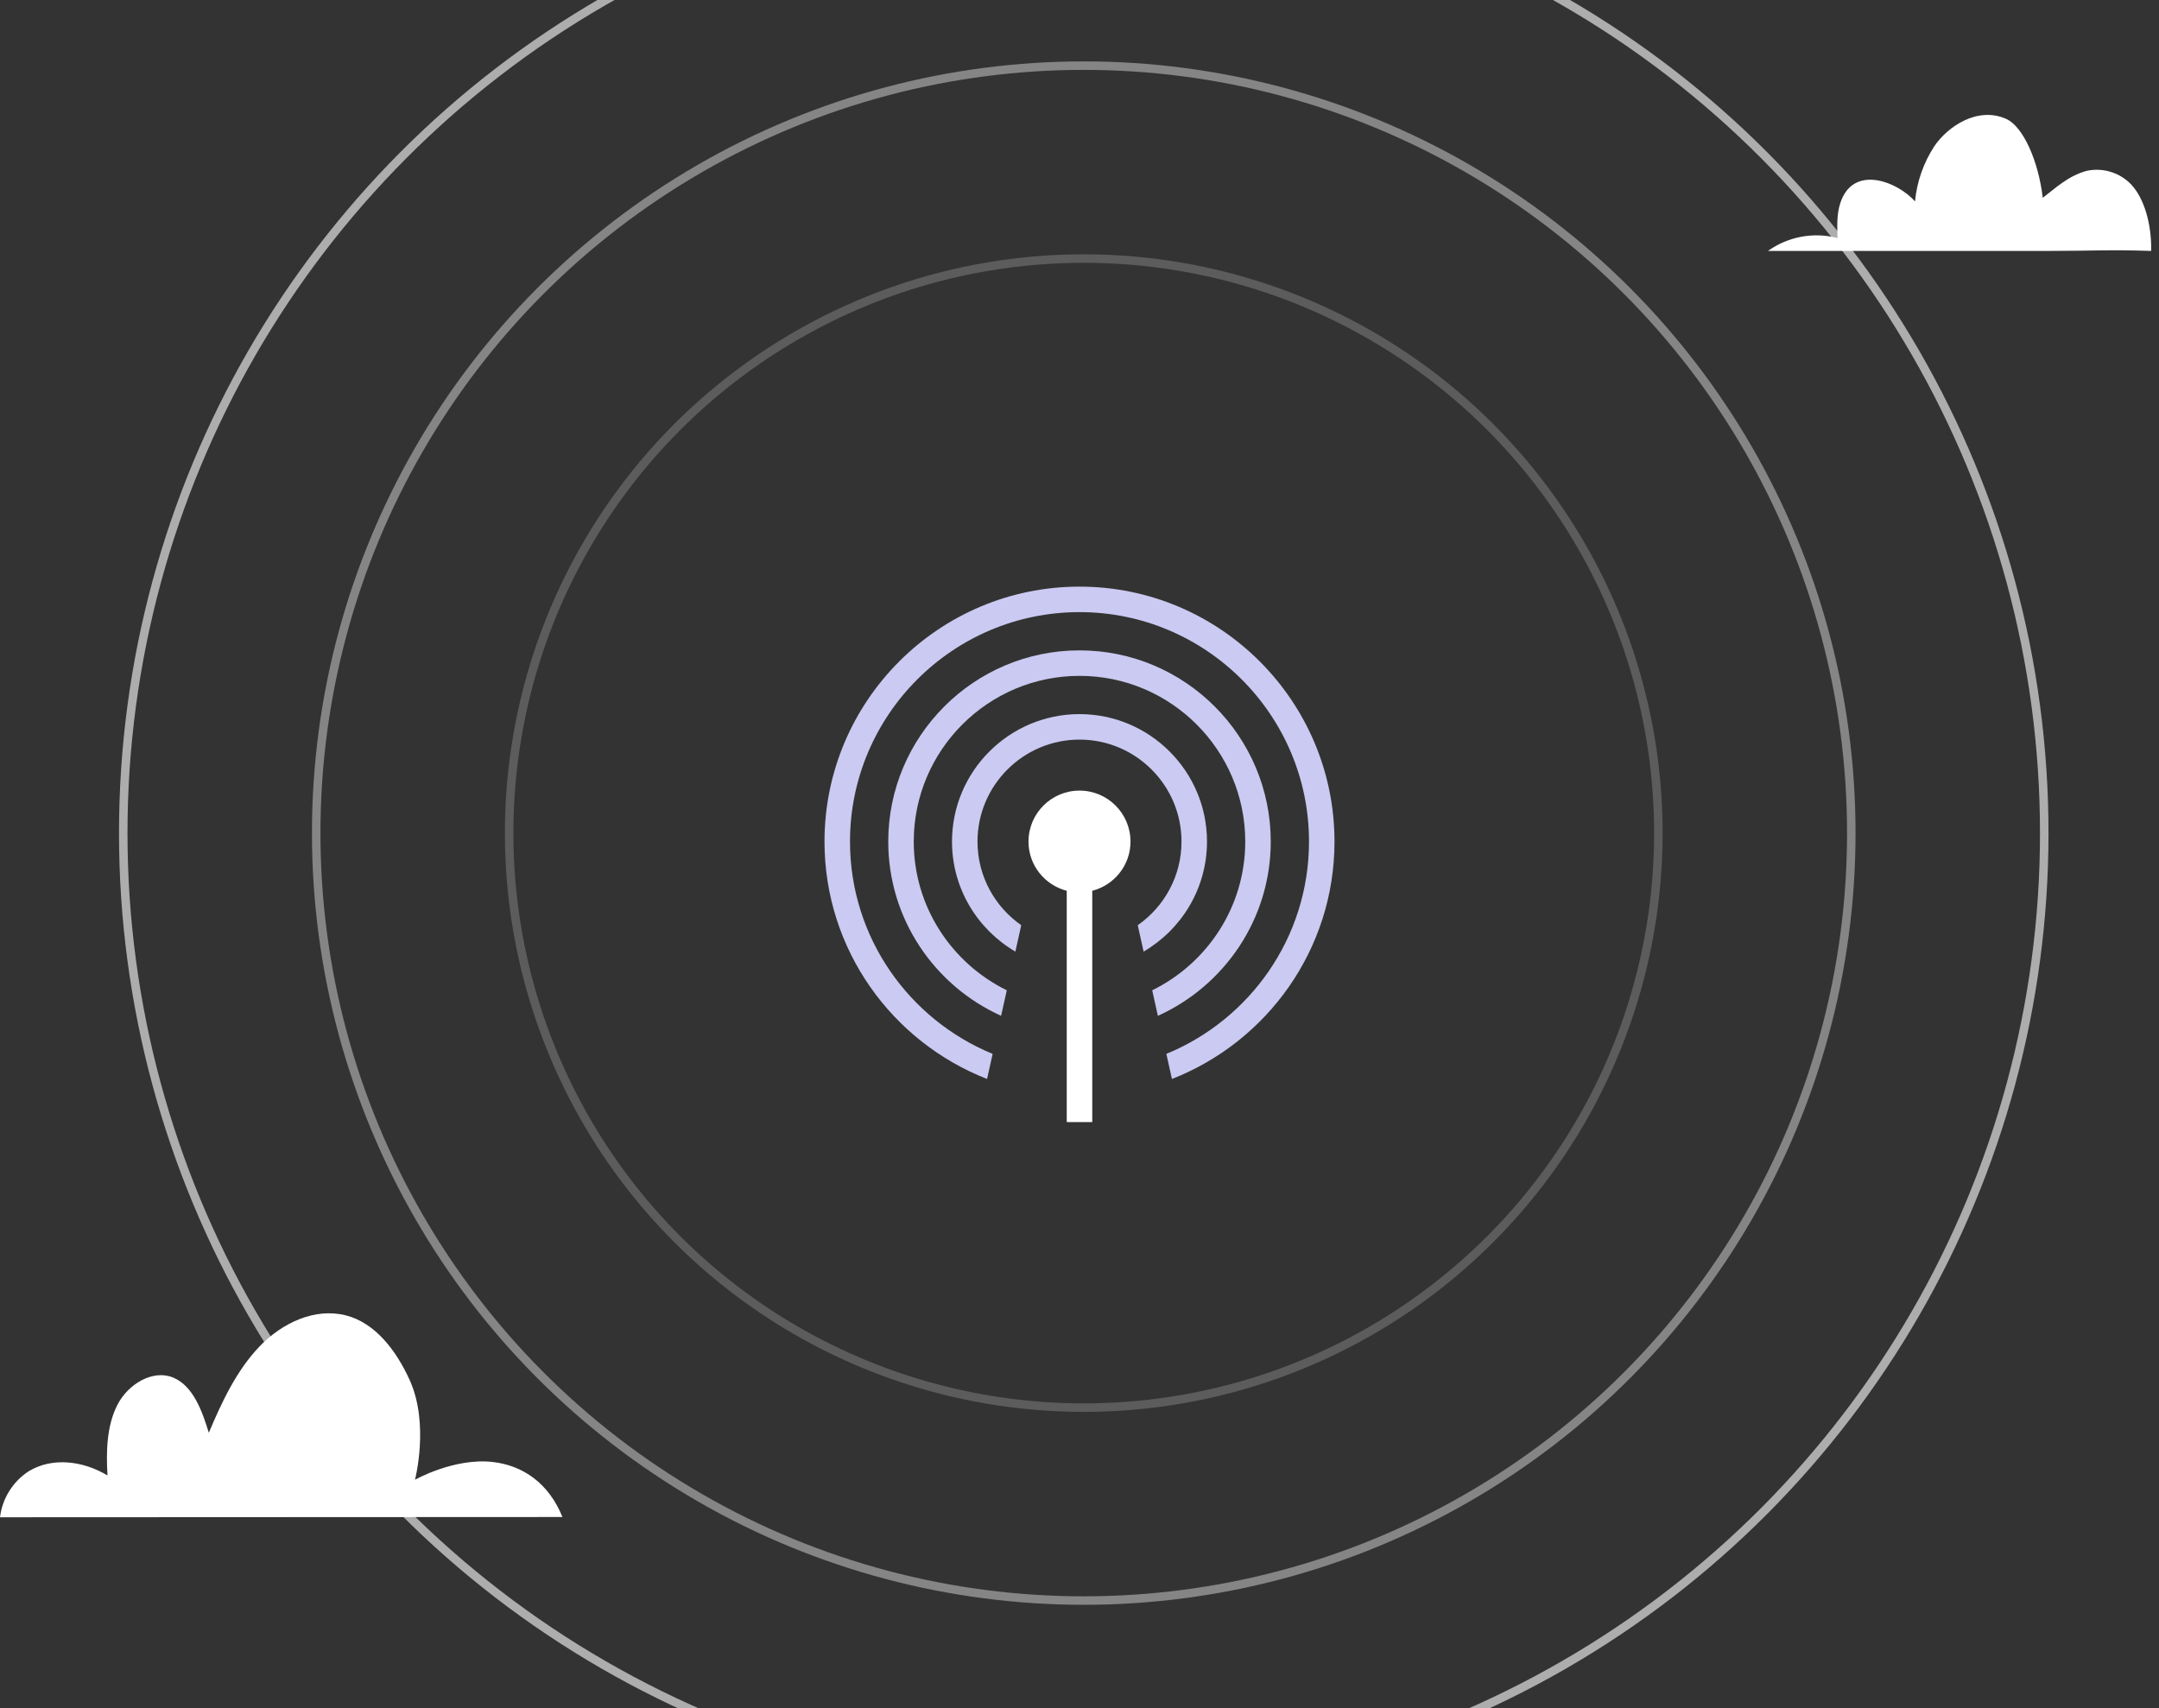 <svg width="254" height="201" viewBox="0 0 254 201" fill="none" xmlns="http://www.w3.org/2000/svg">
<rect x="0" y="0" width="254" height="201" fill="#333333" stroke="none"/>
<path d="M133 99.023C133 95.709 130.314 93.023 127 93.023C123.686 93.023 121 95.709 121 99.023C121 101.816 122.917 104.141 125.5 104.811V132.023H128.5V104.811C131.083 104.141 133 101.816 133 99.023Z" fill="white"/>
<path d="M127 69.023C110.458 69.023 97 82.481 97 99.023C97 111.728 104.95 122.585 116.126 126.953L116.782 124.001C106.948 119.963 100 110.294 100 99.023C100 84.135 112.112 72.023 127 72.023C141.888 72.023 154 84.135 154 99.023C154 110.294 147.052 119.963 137.218 124.001L137.874 126.953C149.05 122.585 157 111.728 157 99.023C157 82.481 143.542 69.023 127 69.023Z" fill="#CACAF2"/>
<path d="M127 76.523C114.594 76.523 104.5 86.616 104.5 99.023C104.5 108.141 109.961 115.994 117.778 119.523L118.446 116.519C111.976 113.342 107.5 106.704 107.5 99.023C107.5 88.271 116.248 79.523 127 79.523C137.752 79.523 146.5 88.271 146.5 99.023C146.5 106.704 142.024 113.342 135.554 116.519L136.222 119.523C144.039 115.994 149.5 108.141 149.5 99.023C149.5 86.616 139.407 76.523 127 76.523Z" fill="#CACAF2"/>
<path d="M119.457 111.966L120.146 108.86C117.04 106.689 115 103.092 115 99.023C115 92.406 120.384 87.023 127 87.023C133.616 87.023 139 92.406 139 99.023C139 103.092 136.96 106.689 133.852 108.86L134.542 111.966C138.996 109.362 142 104.543 142 99.023C142 90.752 135.271 84.023 127 84.023C118.729 84.023 112 90.752 112 99.023C112 104.543 115.005 109.362 119.457 111.966Z" fill="#CACAF2"/>
<circle cx="127.5" cy="98.023" r="90.3" stroke="white" stroke-opacity="0.4"/>
<circle cx="127.5" cy="98.023" r="67.6" stroke="white" stroke-opacity="0.2"/>
<circle cx="127.5" cy="98.023" r="113" stroke="white" stroke-opacity="0.6"/>
<path d="M208 29.523H241.092C246.286 29.523 247.909 29.359 253.08 29.523C253.139 26.342 252.244 23.306 250.717 21.693C250.058 21.009 249.236 20.504 248.328 20.225C247.421 19.945 246.457 19.9 245.527 20.093C243.292 20.688 241.778 22.183 240.324 23.274C239.811 18.889 237.993 14.872 236.034 13.995C232.667 12.486 229.145 14.876 227.568 17.203C226.298 19.151 225.518 21.377 225.296 23.692C223.178 21.352 218.452 19.57 216.748 23.279C216.066 24.728 216.121 26.405 216.18 28.005C214.788 27.644 213.335 27.593 211.921 27.856C210.508 28.118 209.17 28.687 208 29.523V29.523Z" fill="white"/>
<path d="M66.169 178.493C64.568 174.535 61.535 172.413 57.944 172.016C53.42 171.509 48.823 174.109 48.823 174.109C48.823 174.109 50.527 167.58 48.221 162.432C46.642 158.922 44.137 155.624 40.649 154.758C37.043 153.862 33.217 155.624 30.529 158.43C27.841 161.235 26.122 164.9 24.566 168.579C23.772 165.972 22.708 163.049 20.358 162.08C18.007 161.11 15.092 162.814 13.821 165.281C12.551 167.749 12.477 170.767 12.646 173.602C9.819 171.906 6.213 171.399 3.386 173.103C2.46 173.704 1.677 174.501 1.092 175.437C0.507 176.374 0.134 177.427 0 178.523L66.169 178.493Z" fill="white"/>
</svg>
